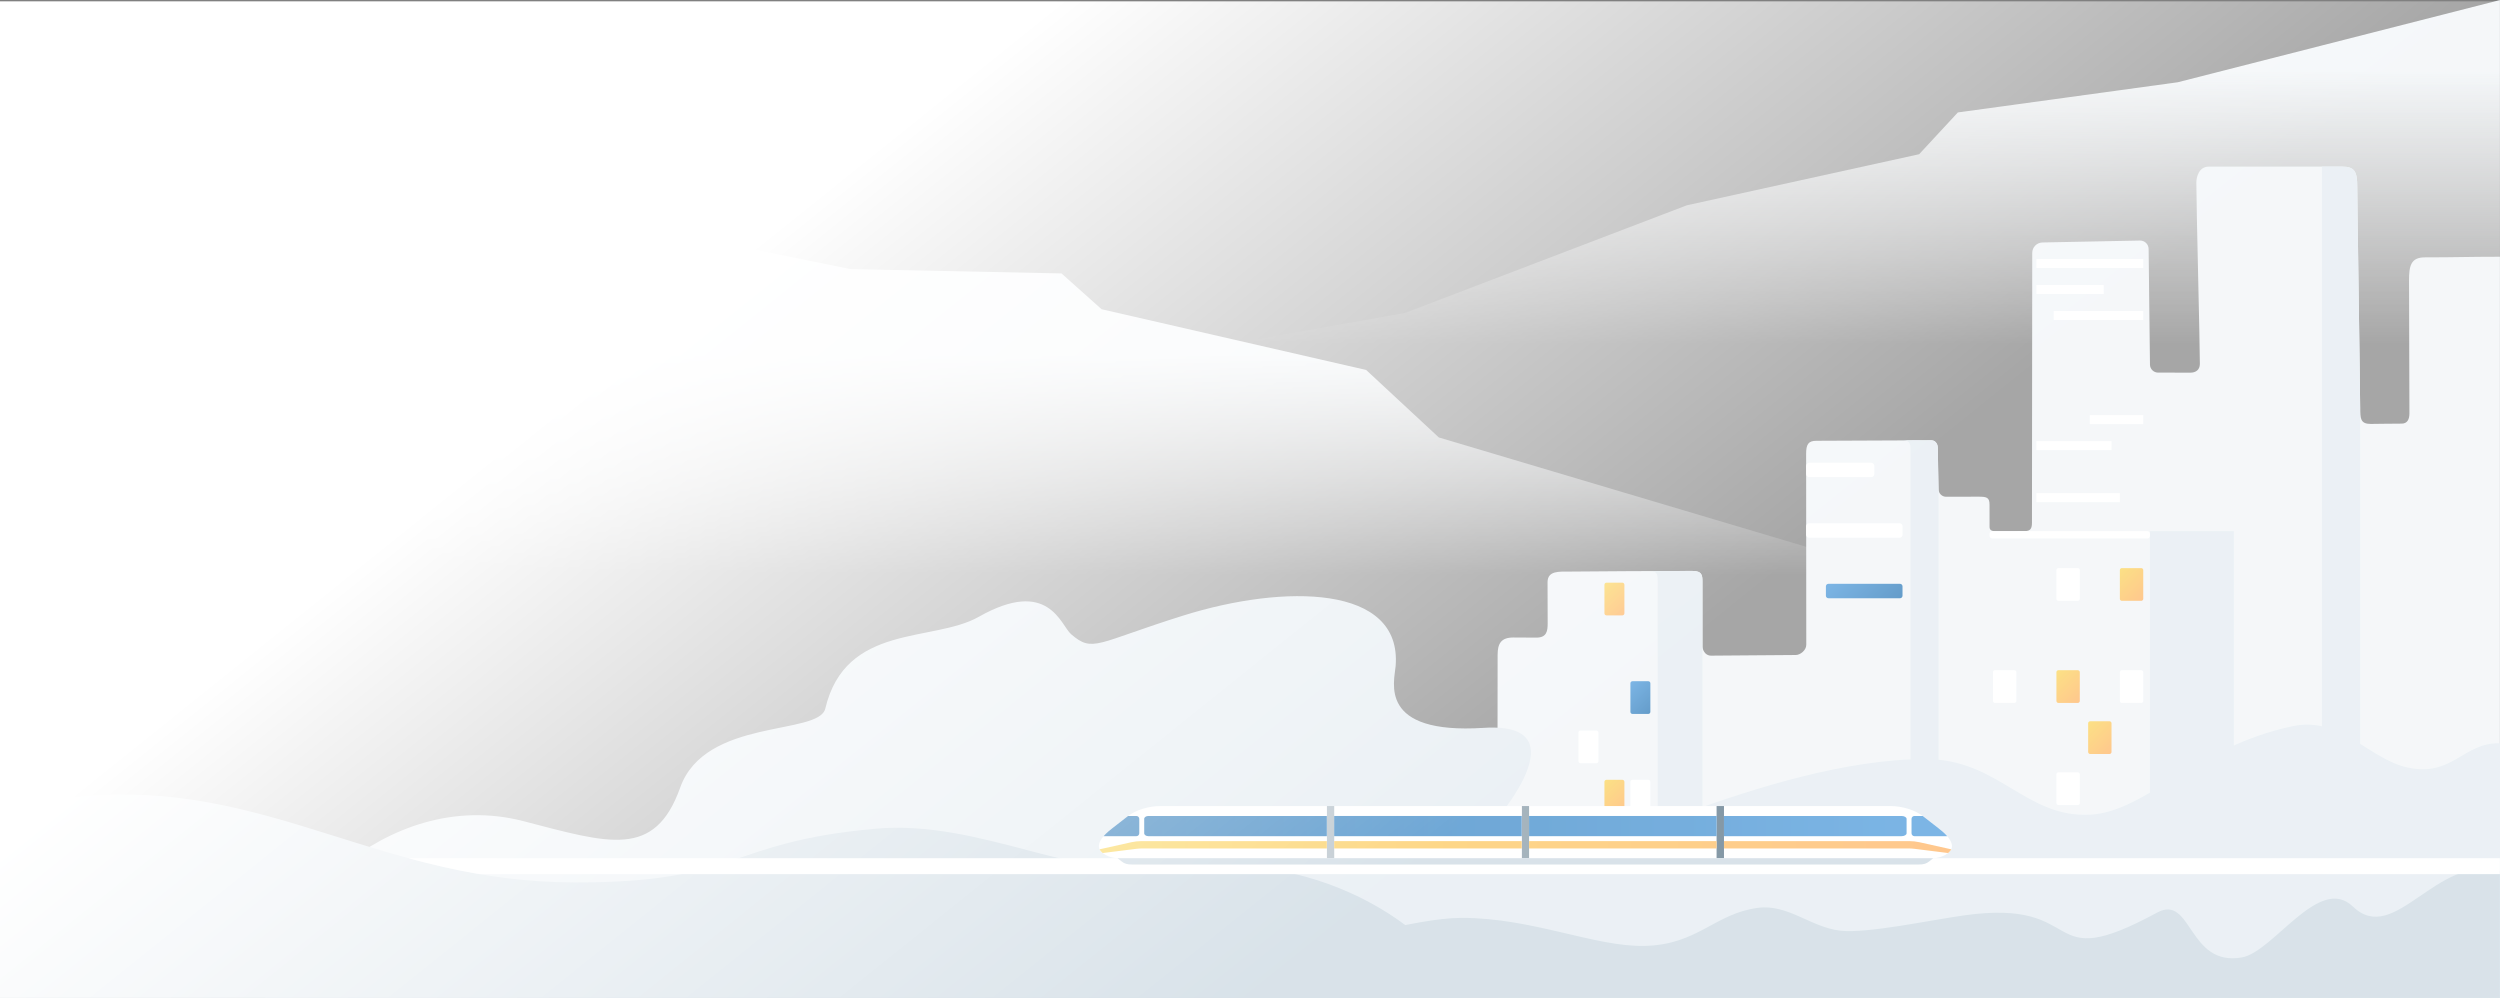 <svg width="1919" height="766" viewBox="0 0 1919 766" fill="none" xmlns="http://www.w3.org/2000/svg">
<rect x="0" y="0" width="1919" height="766" fill="#808080" stroke="none"/>
<g clip-path="url(#clip0_10371_140)">
<path d="M1918.92 0.051L1671.64 63.141L1502.85 86.306L1473.13 118.38L1294.82 157.583L1078.43 240.231L616.876 322.091H1918.93V0.051H1918.92Z" fill="url(#paint0_linear_10371_140)"/>
<path d="M1562 471.998L1104.44 335.79L1048.66 283.991L845.578 237.363L814.8 209.879L652.696 206.543L429.365 160.808L170.5 153.849L3 128V472H1562V471.998Z" fill="url(#paint1_linear_10371_140)"/>
<path d="M1918.92 766.009V197.076C1894.33 197.076 1885.52 197.556 1861.26 197.556C1850.47 197.556 1849.18 204.222 1849.18 215.279C1849.18 224.71 1849.48 293.372 1849.48 317.36C1849.48 321.94 1847.81 325.171 1843.54 325.171C1830.47 325.171 1825.86 325.414 1819.78 325.414C1811.83 325.414 1811.66 321.17 1811.66 312.872C1811.66 300.132 1809.45 157.49 1809.45 143.531C1809.45 132.035 1807.7 127.887 1797.83 127.887H1695.48C1687.83 127.887 1685.91 135.969 1685.91 140.118C1685.91 159.338 1688.62 262.446 1688.62 279.34C1688.62 284.07 1685.22 286.047 1681.56 286.047C1674.33 286.047 1665.58 286.029 1656.54 286.019C1653.19 286.016 1650.45 283.373 1650.32 280.032L1649.28 191.085C1649.24 187.464 1646.26 184.57 1642.64 184.639L1567.8 186.121C1563.44 186.207 1559.95 189.762 1559.95 194.122C1559.91 229.335 1559.74 372.326 1559.74 401.1C1559.74 405.752 1558.58 407.66 1554.22 407.66C1551.74 407.66 1538.13 407.716 1531.26 407.716C1528.95 407.716 1527.18 406.933 1527.18 404.491C1527.18 398.879 1527.16 394.056 1527.16 387.362C1527.16 381.764 1524.92 381.255 1518.63 381.255C1514.58 381.255 1501.48 381.287 1493.83 381.307C1490.67 381.315 1488.1 378.798 1488.03 375.638C1487.84 366.549 1487.49 349.2 1487.49 343.63C1487.49 342.22 1486.57 337.961 1482.48 337.961C1461.27 337.961 1417.96 338.35 1394.31 338.35C1388.24 338.35 1386.39 340.879 1386.39 348.227C1386.39 380.087 1386.5 482.355 1386.5 494.98C1386.5 499.146 1381.85 502.78 1378.45 502.78C1362.61 502.78 1328.07 503.285 1313.45 503.285C1308.35 503.285 1306.81 498.136 1306.81 496.242C1306.81 484.423 1306.8 460.466 1306.8 446.945C1306.8 442.117 1306.9 438.259 1299.11 438.259C1272.18 438.259 1230.6 438.48 1204.52 438.749C1196.99 438.827 1187.9 437.877 1187.9 446.949C1187.9 455.582 1187.99 471.454 1187.99 478.353C1187.99 484.208 1187.43 489.442 1179.31 489.442C1171.61 489.442 1173.01 489.341 1161.72 489.341C1152.21 489.341 1149.57 493.997 1149.57 502.709C1149.57 530.501 1149.22 713.209 1149.57 766.007H1918.93L1918.92 766.009Z" fill="#F0F4F7"/>
<path d="M1488.03 375.643V766H1466.5V343.902C1466.5 341.455 1465.95 338.115 1461.42 338.032C1457.18 337.956 1479.28 337.81 1482.49 337.953C1486.57 338.133 1487.49 342.215 1487.49 343.624C1487.49 349.2 1487.84 366.548 1488.03 375.641L1488.03 375.643Z" fill="#E2EAF0"/>
<path d="M1306.8 446.598V766H1272.44V446.947C1272.44 441.625 1272.58 438.491 1266.84 438.324C1266.01 438.299 1290.48 438.264 1299.12 438.264C1306.71 438.264 1306.8 441.94 1306.8 446.598Z" fill="#E2EAF0"/>
<path d="M1811.65 312.877V766H1782.28V127.892H1797.84C1807.7 127.892 1809.45 132.043 1809.45 143.529C1809.45 157.485 1811.65 300.141 1811.65 312.878L1811.65 312.877Z" fill="#E2EAF0"/>
<path d="M1714.69 407.716H1650.32V766.008H1714.69V407.716Z" fill="#E2EAF0"/>
<path d="M1648.32 407.716H1529.18C1528.07 407.716 1527.18 408.611 1527.18 409.716V411.31C1527.18 412.415 1528.07 413.311 1529.18 413.311H1648.32C1649.43 413.311 1650.32 412.415 1650.32 411.31V409.716C1650.32 408.611 1649.43 407.716 1648.32 407.716Z" fill="white"/>
<path d="M1436.27 355.192H1388.87C1387.5 355.192 1386.39 356.304 1386.39 357.674V363.789C1386.39 365.16 1387.5 366.271 1388.87 366.271H1436.27C1437.64 366.271 1438.75 365.16 1438.75 363.789V357.674C1438.75 356.304 1437.64 355.192 1436.27 355.192Z" fill="white"/>
<path d="M1458.14 401.663H1388.61C1387.38 401.663 1386.39 402.657 1386.39 403.885V410.519C1386.39 411.746 1387.38 412.741 1388.61 412.741H1458.14C1459.37 412.741 1460.37 411.746 1460.37 410.519V403.885C1460.37 402.657 1459.37 401.663 1458.14 401.663Z" fill="white"/>
<path d="M1458.44 448.133H1403.48C1402.42 448.133 1401.56 448.996 1401.56 450.062V457.282C1401.56 458.348 1402.42 459.211 1403.48 459.211H1458.44C1459.5 459.211 1460.37 458.348 1460.37 457.282V450.062C1460.37 448.996 1459.5 448.133 1458.44 448.133Z" fill="url(#paint2_linear_10371_140)"/>
<path d="M1245.3 447.247H1233.15C1232.27 447.247 1231.56 447.959 1231.56 448.838V470.773C1231.56 471.652 1232.27 472.364 1233.15 472.364H1245.3C1246.17 472.364 1246.89 471.652 1246.89 470.773V448.838C1246.89 447.959 1246.17 447.247 1245.3 447.247Z" fill="url(#paint3_linear_10371_140)"/>
<path d="M1265.23 522.907H1253.09C1252.21 522.907 1251.5 523.62 1251.5 524.499V546.434C1251.5 547.313 1252.21 548.025 1253.09 548.025H1265.23C1266.11 548.025 1266.82 547.313 1266.82 546.434V524.499C1266.82 523.62 1266.11 522.907 1265.23 522.907Z" fill="url(#paint4_linear_10371_140)"/>
<path d="M1225.36 560.738H1213.22C1212.34 560.738 1211.63 561.45 1211.63 562.329V584.264C1211.63 585.143 1212.34 585.855 1213.22 585.855H1225.36C1226.24 585.855 1226.95 585.143 1226.95 584.264V562.329C1226.95 561.45 1226.24 560.738 1225.36 560.738Z" fill="white"/>
<path d="M1245.3 598.568H1233.15C1232.27 598.568 1231.56 599.281 1231.56 600.16V622.095C1231.56 622.974 1232.27 623.686 1233.15 623.686H1245.3C1246.17 623.686 1246.89 622.974 1246.89 622.095V600.16C1246.89 599.281 1246.17 598.568 1245.3 598.568Z" fill="url(#paint5_linear_10371_140)"/>
<path d="M1265.23 598.568H1253.09C1252.21 598.568 1251.5 599.281 1251.5 600.16V622.095C1251.5 622.974 1252.21 623.686 1253.09 623.686H1265.23C1266.11 623.686 1266.82 622.974 1266.82 622.095V600.16C1266.82 599.281 1266.11 598.568 1265.23 598.568Z" fill="white"/>
<path d="M1225.36 636.397H1213.22C1212.34 636.397 1211.63 637.109 1211.63 637.988V659.923C1211.63 660.802 1212.34 661.515 1213.22 661.515H1225.36C1226.24 661.515 1226.95 660.802 1226.95 659.923V637.988C1226.95 637.109 1226.24 636.397 1225.36 636.397Z" fill="url(#paint6_linear_10371_140)"/>
<path d="M1265.23 636.397H1253.09C1252.21 636.397 1251.5 637.109 1251.5 637.988V659.923C1251.5 660.802 1252.21 661.515 1253.09 661.515H1265.23C1266.11 661.515 1266.82 660.802 1266.82 659.923V637.988C1266.82 637.109 1266.11 636.397 1265.23 636.397Z" fill="url(#paint7_linear_10371_140)"/>
<path d="M1580.04 436.08H1594.92C1595.76 436.08 1596.45 436.769 1596.45 437.617V459.663C1596.45 460.511 1595.76 461.2 1594.92 461.2H1580.04C1579.2 461.2 1578.51 460.511 1578.51 459.665V437.619C1578.51 436.771 1579.2 436.082 1580.05 436.082L1580.04 436.08Z" fill="white"/>
<path d="M1628.75 436.08H1643.62C1644.47 436.08 1645.16 436.769 1645.16 437.617V459.663C1645.16 460.511 1644.47 461.2 1643.62 461.2H1628.75C1627.9 461.2 1627.21 460.511 1627.21 459.665V437.619C1627.21 436.771 1627.9 436.082 1628.75 436.082L1628.75 436.08Z" fill="url(#paint8_linear_10371_140)"/>
<path d="M1531.34 514.456H1546.21C1547.06 514.456 1547.75 515.145 1547.75 515.991V538.038C1547.75 538.885 1547.06 539.572 1546.21 539.572H1531.34C1530.49 539.572 1529.8 538.884 1529.8 538.036V515.99C1529.8 515.142 1530.49 514.453 1531.34 514.453V514.456Z" fill="white"/>
<path d="M1580.04 514.457H1594.92C1595.76 514.457 1596.45 515.145 1596.45 515.991V538.038C1596.45 538.885 1595.76 539.574 1594.92 539.574H1580.04C1579.19 539.574 1578.51 538.885 1578.51 538.039V515.993C1578.51 515.145 1579.2 514.458 1580.04 514.458L1580.04 514.457Z" fill="url(#paint9_linear_10371_140)"/>
<path d="M1628.75 514.457H1643.62C1644.47 514.457 1645.16 515.145 1645.16 515.993V538.039C1645.16 538.887 1644.47 539.574 1643.62 539.574H1628.75C1627.9 539.574 1627.21 538.885 1627.21 538.039V515.993C1627.21 515.145 1627.9 514.458 1628.75 514.458L1628.75 514.457Z" fill="white"/>
<path d="M1604.39 553.645H1619.27C1620.12 553.645 1620.8 554.334 1620.8 555.18V577.226C1620.8 578.074 1620.11 578.762 1619.27 578.762H1604.39C1603.54 578.762 1602.86 578.074 1602.86 577.226V555.18C1602.86 554.332 1603.54 553.643 1604.39 553.643L1604.39 553.645Z" fill="url(#paint10_linear_10371_140)"/>
<path d="M1580.04 592.833H1594.92C1595.76 592.833 1596.45 593.522 1596.45 594.369V616.416C1596.45 617.263 1595.76 617.952 1594.92 617.952H1580.04C1579.2 617.952 1578.51 617.263 1578.51 616.417V594.371C1578.51 593.523 1579.2 592.834 1580.05 592.834L1580.04 592.833Z" fill="white"/>
<path d="M1645.16 198.809H1563.13V205.717H1645.16V198.809Z" fill="white"/>
<path d="M1614.79 218.781H1563.13V225.689H1614.79V218.781Z" fill="white"/>
<path d="M1645.16 238.752H1576.38V245.66H1645.16V238.752Z" fill="white"/>
<path d="M1645.16 318.637H1604.14V325.545H1645.16V318.637Z" fill="white"/>
<path d="M1620.8 338.608H1563.13V345.516H1620.8V338.608Z" fill="white"/>
<path d="M1627.21 378.552H1563.13V385.459H1627.21V378.552Z" fill="white"/>
<path d="M1918.92 570.54C1890.89 569.749 1882.57 596.679 1848.12 589.154C1817.81 582.534 1796.97 549.548 1759.61 557.47C1685.18 573.254 1646.9 623.413 1604.09 625.39C1554.51 627.68 1534.17 582.672 1478.04 582.672C1356.28 582.672 1199.41 670.623 1199.41 652.363C1199.41 618.767 1138.81 640.732 1138.81 640.732C1138.81 640.732 1220.58 553.497 1138.81 558.713C1057.43 563.904 1070.33 523.257 1071.29 511.263C1076.29 448.737 985.809 448.244 908.416 472.462C841.392 493.437 839.049 501.335 822.167 486.796C814.137 479.88 805.032 443.053 751.319 473.451C716.14 493.359 649.091 478.269 633.497 543.884C628.525 564.803 541.247 550.86 522.135 604.493C502.584 659.361 467.5 647.347 401.681 630.294C295.969 602.908 202.39 705.221 203.545 766.007H1918.92V570.538L1918.92 570.54Z" fill="#E2EAF0"/>
<path d="M1918.92 766.008H412.998C451.847 733.318 584.507 692.318 718.158 692.318C847.29 692.318 856.259 725.966 992.891 725.966C1022.29 725.966 1084.91 704.64 1121.71 704.562C1176.31 704.446 1224.22 726.974 1262.57 726.08C1303.27 725.13 1315.97 701.367 1349.23 696.88C1372.38 693.757 1389.88 711.738 1412.49 714.371C1432.95 716.754 1480.67 706.451 1507.43 702.666C1604.33 688.959 1564.52 750.039 1655.82 700.499C1682.6 685.973 1679.43 742.326 1720.89 734.907C1745.27 730.544 1780.26 670.971 1806.03 695.828C1838.14 726.801 1870.19 655.191 1918.93 668.432V766.008H1918.92Z" fill="#C8D6E0"/>
<path d="M-506 766.008H1123.75C1111.08 720.641 1018.44 649.424 900.909 666.78C827.509 677.618 753.051 628.759 671.64 636.152C556.695 646.59 568.494 677.617 441.111 677.367C296.161 677.08 210.971 603.587 77.129 610.245C-39.566 616.05 -67.063 656.524 -210.779 659.149C-306.202 660.89 -399.562 589.227 -473.167 589.227C-484.189 589.227 -495.133 589.703 -505.998 590.545V766.008H-506Z" fill="#C8D6E0"/>
<path d="M64.193 335.441C98.067 335.441 125.528 307.98 125.528 274.106C125.528 240.231 98.067 212.771 64.193 212.771C30.318 212.771 2.858 240.231 2.858 274.106C2.858 307.98 30.318 335.441 64.193 335.441Z" fill="white"/>
<path d="M1918.91 658.748V671.009H368.158C349.163 667.777 331.072 663.515 313.518 658.748H1918.91Z" fill="url(#paint11_linear_10371_140)"/>
<path fill-rule="evenodd" clip-rule="evenodd" d="M1317.68 618.727H1173.71V658.743H1317.68V618.727Z" fill="white"/>
<path fill-rule="evenodd" clip-rule="evenodd" d="M1487.88 635.673L1476.26 626.628C1469.97 621.729 1460.14 618.729 1450.96 618.729H1323.31V658.744H1483.98C1489.31 658.744 1498.31 655.236 1498.31 649.514C1498.31 643.791 1490.89 638.011 1487.88 635.673Z" fill="white"/>
<path fill-rule="evenodd" clip-rule="evenodd" d="M1173.71 618.727H1168.08V658.743H1173.71V618.727Z" fill="url(#paint12_linear_10371_140)"/>
<path fill-rule="evenodd" clip-rule="evenodd" d="M1323.32 618.727H1317.68V658.743H1323.32V618.727Z" fill="url(#paint13_linear_10371_140)"/>
<path fill-rule="evenodd" clip-rule="evenodd" d="M1168.08 618.727H1024.11V658.743H1168.08V618.727Z" fill="white"/>
<path fill-rule="evenodd" clip-rule="evenodd" d="M1024.11 618.727H1018.48V658.743H1024.11V618.727Z" fill="url(#paint14_linear_10371_140)"/>
<path fill-rule="evenodd" clip-rule="evenodd" d="M853.909 635.673L865.528 626.628C871.818 621.729 881.651 618.729 890.831 618.729H1018.48V658.744H857.814C852.479 658.744 843.485 655.236 843.485 649.514C843.485 643.791 850.906 638.011 853.909 635.673Z" fill="white"/>
<path fill-rule="evenodd" clip-rule="evenodd" d="M1173.71 645.641V651.272H1317.68V645.641H1173.71Z" fill="url(#paint15_linear_10371_140)"/>
<path fill-rule="evenodd" clip-rule="evenodd" d="M1323.32 645.639V651.271H1464.99C1466.52 651.271 1468.05 651.367 1469.57 651.555L1495.38 654.787C1496.41 653.95 1497.24 652.993 1497.75 651.926L1473.4 646.502C1470.82 645.927 1468.18 645.638 1465.54 645.638H1323.32V645.639Z" fill="url(#paint16_linear_10371_140)"/>
<path fill-rule="evenodd" clip-rule="evenodd" d="M1024.11 645.641V651.272H1168.08V645.641H1024.11Z" fill="url(#paint17_linear_10371_140)"/>
<path fill-rule="evenodd" clip-rule="evenodd" d="M1018.48 645.639V651.271H876.807C875.275 651.271 873.745 651.367 872.227 651.555L846.415 654.787C845.387 653.95 844.559 652.993 844.049 651.926L868.399 646.502C870.978 645.927 873.613 645.638 876.255 645.638H1018.48L1018.48 645.639Z" fill="url(#paint18_linear_10371_140)"/>
<path fill-rule="evenodd" clip-rule="evenodd" d="M1170.9 658.741H857.807L861.033 661.284C863.144 662.94 865.013 663.611 869.323 663.611H1472.47C1476.78 663.611 1478.65 662.94 1480.76 661.284L1483.98 658.741H1170.89H1170.9Z" fill="#C8D6E0"/>
<path fill-rule="evenodd" clip-rule="evenodd" d="M1475.89 626.34H1469.52C1468.29 626.34 1467.29 627.345 1467.29 628.57V639.624C1467.29 640.849 1468.29 641.854 1469.52 641.854H1494.69C1492.37 639.165 1489.49 636.927 1487.88 635.675L1476.26 626.63C1476.14 626.532 1476.01 626.438 1475.89 626.342L1475.89 626.34Z" fill="url(#paint19_linear_10371_140)"/>
<path fill-rule="evenodd" clip-rule="evenodd" d="M865.905 626.34H872.278C873.503 626.34 874.508 627.345 874.508 628.57V639.624C874.508 640.849 873.503 641.854 872.278 641.854H847.103C849.427 639.165 852.302 636.927 853.911 635.675L865.529 626.63C865.653 626.532 865.779 626.438 865.907 626.342L865.905 626.34Z" fill="url(#paint20_linear_10371_140)"/>
<path fill-rule="evenodd" clip-rule="evenodd" d="M1018.48 626.34H881.471C879.724 626.34 878.293 627.343 878.293 628.569V639.622C878.293 640.849 879.726 641.851 881.471 641.851H1018.48V626.34Z" fill="url(#paint21_linear_10371_140)"/>
<path d="M1168.08 626.342H1024.11V641.854H1168.08V626.342Z" fill="url(#paint22_linear_10371_140)"/>
<path d="M1317.68 626.34H1173.71V641.853H1317.68V626.34Z" fill="url(#paint23_linear_10371_140)"/>
<path fill-rule="evenodd" clip-rule="evenodd" d="M1459.63 626.342H1323.32V641.854H1459.63C1461.76 641.854 1463.5 640.851 1463.5 639.626V628.572C1463.5 627.345 1461.76 626.343 1459.63 626.343V626.342Z" fill="url(#paint24_linear_10371_140)"/>
</g>
<rect y="1" width="1919" height="765" fill="url(#paint25_linear_10371_140)"/>
<defs>
<linearGradient id="paint0_linear_10371_140" x1="1267.9" y1="53.723" x2="1267.9" y2="264.734" gradientUnits="userSpaceOnUse">
<stop stop-color="#F0F4F7"/>
<stop offset="1" stop-color="white" stop-opacity="0"/>
</linearGradient>
<linearGradient id="paint1_linear_10371_140" x1="782.501" y1="272.12" x2="782.501" y2="441.491" gradientUnits="userSpaceOnUse">
<stop stop-color="#F0F4F7"/>
<stop offset="1" stop-color="white" stop-opacity="0"/>
</linearGradient>
<linearGradient id="paint2_linear_10371_140" x1="1414.05" y1="436.764" x2="1447.87" y2="470.578" gradientUnits="userSpaceOnUse">
<stop stop-color="#4395DA"/>
<stop offset="1" stop-color="#2272B3"/>
</linearGradient>
<linearGradient id="paint3_linear_10371_140" x1="1229.58" y1="450.161" x2="1248.87" y2="469.45" gradientUnits="userSpaceOnUse">
<stop stop-color="#FAD350"/>
<stop offset="1" stop-color="#FFAF5C"/>
</linearGradient>
<linearGradient id="paint4_linear_10371_140" x1="1249.51" y1="525.822" x2="1268.8" y2="545.111" gradientUnits="userSpaceOnUse">
<stop stop-color="#4395DA"/>
<stop offset="1" stop-color="#2272B3"/>
</linearGradient>
<linearGradient id="paint5_linear_10371_140" x1="1229.58" y1="601.482" x2="1248.87" y2="620.772" gradientUnits="userSpaceOnUse">
<stop stop-color="#FAD350"/>
<stop offset="1" stop-color="#FFAF5C"/>
</linearGradient>
<linearGradient id="paint6_linear_10371_140" x1="1211.63" y1="648.957" x2="1226.95" y2="648.957" gradientUnits="userSpaceOnUse">
<stop stop-color="#FAD350"/>
<stop offset="1" stop-color="#FFAF5C"/>
</linearGradient>
<linearGradient id="paint7_linear_10371_140" x1="1251.5" y1="648.957" x2="1266.82" y2="648.957" gradientUnits="userSpaceOnUse">
<stop stop-color="#FAD350"/>
<stop offset="1" stop-color="#FFAF5C"/>
</linearGradient>
<linearGradient id="paint8_linear_10371_140" x1="1625.87" y1="438.322" x2="1646.5" y2="458.954" gradientUnits="userSpaceOnUse">
<stop stop-color="#FAD350"/>
<stop offset="1" stop-color="#FFAF5C"/>
</linearGradient>
<linearGradient id="paint9_linear_10371_140" x1="1577.16" y1="516.7" x2="1597.8" y2="537.332" gradientUnits="userSpaceOnUse">
<stop stop-color="#FAD350"/>
<stop offset="1" stop-color="#FFAF5C"/>
</linearGradient>
<linearGradient id="paint10_linear_10371_140" x1="1601.52" y1="555.888" x2="1622.15" y2="576.52" gradientUnits="userSpaceOnUse">
<stop stop-color="#FAD350"/>
<stop offset="1" stop-color="#FFAF5C"/>
</linearGradient>
<linearGradient id="paint11_linear_10371_140" x1="313.52" y1="664.878" x2="1918.91" y2="664.878" gradientUnits="userSpaceOnUse">
<stop stop-color="white"/>
<stop offset="1" stop-color="white"/>
</linearGradient>
<linearGradient id="paint12_linear_10371_140" x1="897.74" y1="638.735" x2="1582.11" y2="638.735" gradientUnits="userSpaceOnUse">
<stop stop-color="#D2D9DE"/>
<stop offset="1" stop-color="#002A46"/>
</linearGradient>
<linearGradient id="paint13_linear_10371_140" x1="897.721" y1="0.051" x2="1582.12" y2="0.051" gradientUnits="userSpaceOnUse">
<stop stop-color="#D2D9DE"/>
<stop offset="1" stop-color="#002A46"/>
</linearGradient>
<linearGradient id="paint14_linear_10371_140" x1="897.74" y1="0.051" x2="1582.11" y2="0.051" gradientUnits="userSpaceOnUse">
<stop stop-color="#D2D9DE"/>
<stop offset="1" stop-color="#002A46"/>
</linearGradient>
<linearGradient id="paint15_linear_10371_140" x1="846.646" y1="648.456" x2="1495.49" y2="648.456" gradientUnits="userSpaceOnUse">
<stop stop-color="#FAD350"/>
<stop offset="1" stop-color="#FFAF5C"/>
</linearGradient>
<linearGradient id="paint16_linear_10371_140" x1="846.647" y1="650.214" x2="1495.49" y2="650.214" gradientUnits="userSpaceOnUse">
<stop stop-color="#FAD350"/>
<stop offset="1" stop-color="#FFAF5C"/>
</linearGradient>
<linearGradient id="paint17_linear_10371_140" x1="846.645" y1="648.456" x2="1495.49" y2="648.456" gradientUnits="userSpaceOnUse">
<stop stop-color="#FAD350"/>
<stop offset="1" stop-color="#FFAF5C"/>
</linearGradient>
<linearGradient id="paint18_linear_10371_140" x1="846.646" y1="650.214" x2="1495.49" y2="650.214" gradientUnits="userSpaceOnUse">
<stop stop-color="#FAD350"/>
<stop offset="1" stop-color="#FFAF5C"/>
</linearGradient>
<linearGradient id="paint19_linear_10371_140" x1="1476.54" y1="634.097" x2="827.022" y2="634.097" gradientUnits="userSpaceOnUse">
<stop stop-color="#4395DA"/>
<stop offset="1" stop-color="#2272B3"/>
</linearGradient>
<linearGradient id="paint20_linear_10371_140" x1="1476.54" y1="634.097" x2="827.022" y2="634.097" gradientUnits="userSpaceOnUse">
<stop stop-color="#4395DA"/>
<stop offset="1" stop-color="#2272B3"/>
</linearGradient>
<linearGradient id="paint21_linear_10371_140" x1="1476.54" y1="634.097" x2="827.023" y2="634.097" gradientUnits="userSpaceOnUse">
<stop stop-color="#4395DA"/>
<stop offset="1" stop-color="#2272B3"/>
</linearGradient>
<linearGradient id="paint22_linear_10371_140" x1="1476.54" y1="634.097" x2="827.021" y2="634.097" gradientUnits="userSpaceOnUse">
<stop stop-color="#4395DA"/>
<stop offset="1" stop-color="#2272B3"/>
</linearGradient>
<linearGradient id="paint23_linear_10371_140" x1="1476.55" y1="634.097" x2="827.023" y2="634.097" gradientUnits="userSpaceOnUse">
<stop stop-color="#4395DA"/>
<stop offset="1" stop-color="#2272B3"/>
</linearGradient>
<linearGradient id="paint24_linear_10371_140" x1="1476.54" y1="634.097" x2="827.022" y2="634.097" gradientUnits="userSpaceOnUse">
<stop stop-color="#4395DA"/>
<stop offset="1" stop-color="#2272B3"/>
</linearGradient>
<linearGradient id="paint25_linear_10371_140" x1="527" y1="227" x2="959.5" y2="766" gradientUnits="userSpaceOnUse">
<stop stop-color="white"/>
<stop offset="1" stop-color="white" stop-opacity="0.3"/>
</linearGradient>
<clipPath id="clip0_10371_140">
<rect width="2424.92" height="1442.67" fill="white" transform="translate(-506 0.051)"/>
</clipPath>
</defs>
</svg>
